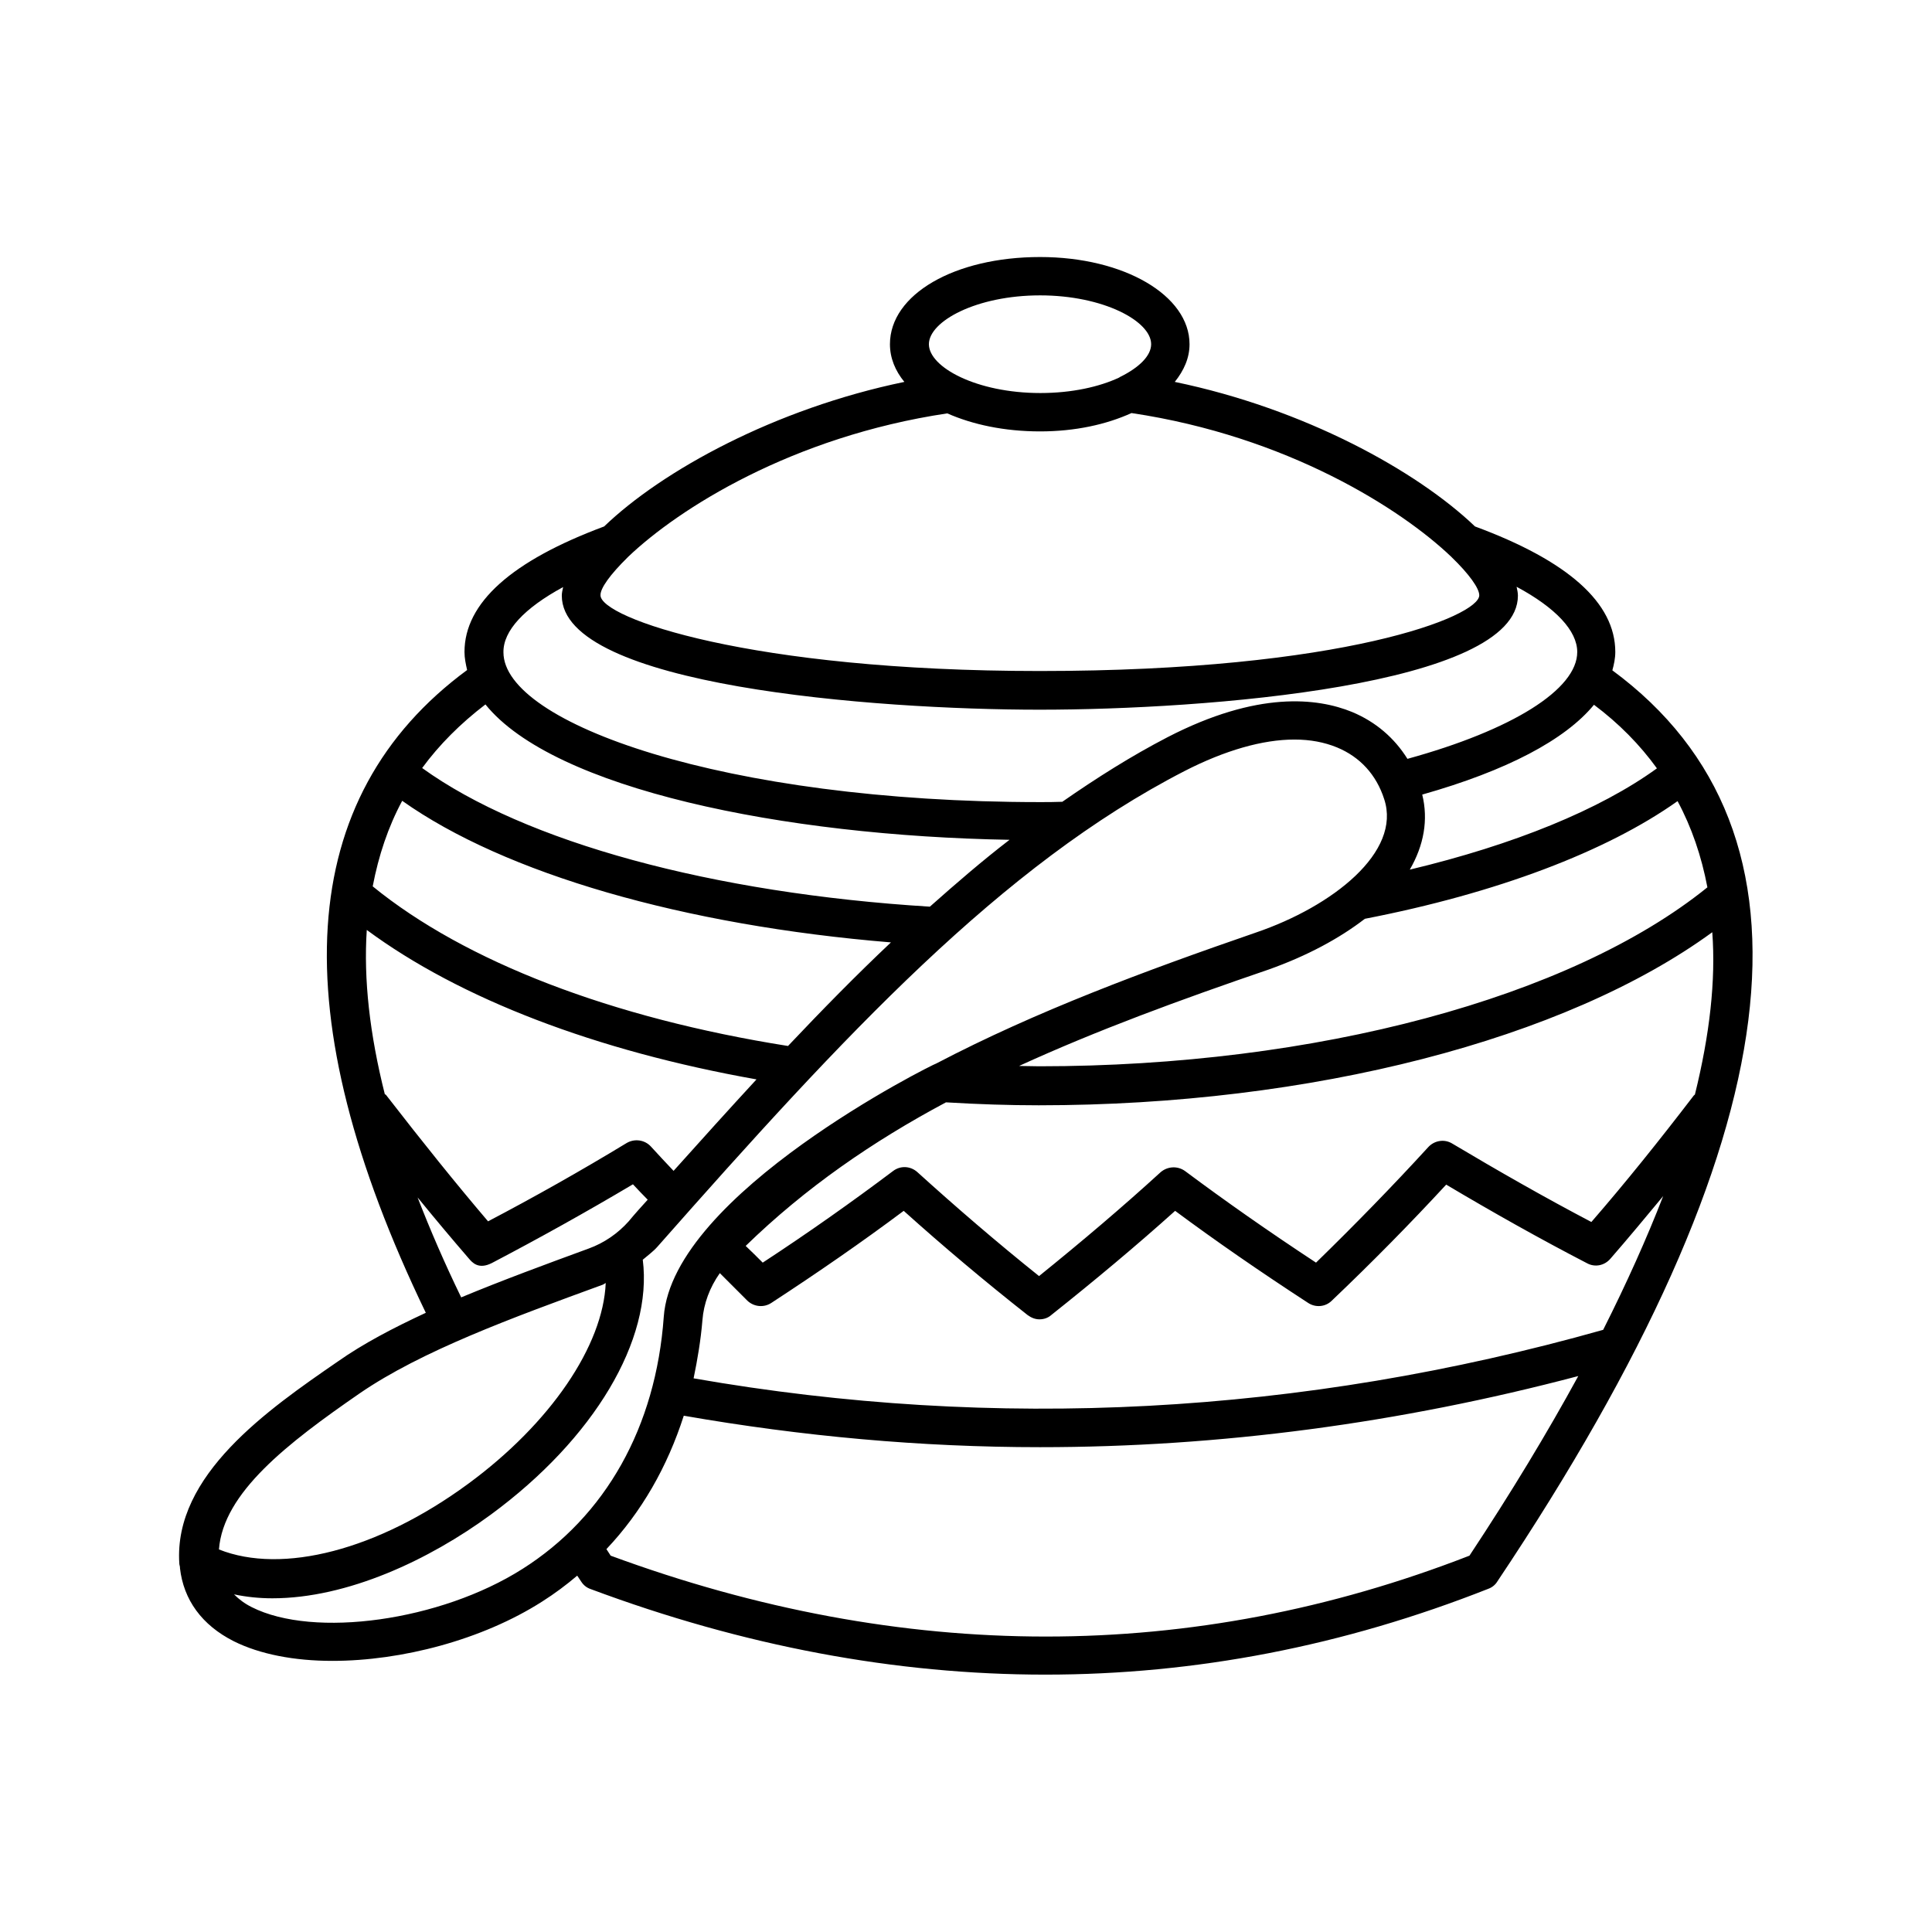 <?xml version="1.0" encoding="UTF-8"?>
<!-- Uploaded to: ICON Repo, www.iconrepo.com, Generator: ICON Repo Mixer Tools -->
<svg fill="#000000" width="800px" height="800px" version="1.1" viewBox="144 144 512 512" xmlns="http://www.w3.org/2000/svg">
 <path d="m571.29 321.65c0.434-1.562 0.781-3.215 0.781-4.863 0-13.031-12.508-24.148-37.176-33.27-15.461-14.766-45.168-31.184-79.566-38.309 2.434-3.039 3.91-6.34 3.91-9.988 0-12.941-17.371-23.105-39.609-23.105-22.672 0-39.785 9.902-39.785 23.105 0 3.648 1.391 7.035 3.82 9.988-34.398 7.121-64.191 23.539-79.566 38.309-24.496 9.121-37.004 20.238-37.004 33.27 0 1.652 0.348 3.215 0.695 4.777-45.602 33.617-49.25 90.945-10.945 170.34-8.598 3.996-16.59 8.164-23.367 12.941-18.414 12.684-43.52 30.055-41.957 53.508 0 0.348 0.172 0.695 0.172 1.043v0.172c0.957 8.426 5.82 15.113 14.246 19.371 6.949 3.473 16.07 5.211 26.145 5.211 18.328 0 39.695-5.559 55.594-15.723 3.301-2.086 6.43-4.43 9.293-6.863 0.348 0.52 0.695 1.043 1.043 1.562 0.609 0.957 1.477 1.652 2.519 1.996 40.477 15.113 80.785 22.672 120.48 22.672 39.785 0 78.961-7.559 117.44-22.758 0.957-0.348 1.824-1.043 2.344-1.91 78.527-117.35 88.691-198.57 30.492-241.48zm-2.43 174.77c-80 22.586-161.05 26.84-241.05 12.855 1.043-5.039 1.91-10.164 2.344-15.461 0.348-4.344 1.91-8.598 4.606-12.422l7.297 7.297c1.738 1.652 4.344 1.91 6.34 0.609 12.246-7.992 24.062-16.156 35.094-24.41 10.336 9.293 21.367 18.59 32.836 27.621 0.957 0.695 1.996 1.129 3.129 1.129 1.129 0 2.258-0.348 3.129-1.129 11.465-9.121 22.496-18.328 32.836-27.621 10.77 7.992 22.324 15.984 35.266 24.41 1.996 1.305 4.606 1.043 6.254-0.609 10.684-10.164 20.848-20.5 30.316-30.75 12.422 7.383 24.93 14.418 37.352 20.848 2.086 1.129 4.606 0.609 6.168-1.215 4.691-5.387 9.293-10.945 13.984-16.59-4.352 11.203-9.648 23.016-15.902 35.438zm24.32-62.367c-0.172 0.172-0.348 0.262-0.434 0.434-9.121 11.898-17.895 22.844-27.016 33.355-12.246-6.43-24.582-13.465-36.832-20.762-2.086-1.305-4.777-0.867-6.43 0.957-9.293 10.164-19.285 20.414-29.707 30.574-12.684-8.34-24.062-16.332-34.66-24.234-1.996-1.477-4.691-1.305-6.516 0.262-10.078 9.207-20.934 18.414-32.227 27.535-11.293-9.035-22.062-18.328-32.227-27.535-1.824-1.652-4.516-1.824-6.516-0.262-10.859 8.164-22.41 16.332-34.484 24.234-1.477-1.477-2.953-2.953-4.516-4.43 15.895-15.461 33.703-27.711 53.074-38.047 8.688 0.52 16.766 0.781 24.582 0.781 72.27 0 139.59-17.461 178.5-45.863 0.961 12.77-0.688 27.188-4.598 43zm-87.473-46.562c34.918-6.773 64.02-17.809 82.867-31.184 3.734 6.949 6.34 14.594 7.906 22.844-36.223 29.273-103.8 47.426-177.03 47.426-1.738 0-3.562-0.086-5.387-0.086 20.672-9.469 42.738-17.547 66.102-25.539 10.25-3.644 18.766-8.246 25.539-13.461zm77.395-39.867c-15.113 10.945-37.871 20.238-65.496 26.84 3.734-6.43 4.953-13.203 3.301-19.891 22.41-6.34 37.871-14.508 45.516-23.801 6.606 4.949 12.164 10.598 16.68 16.852zm-272.75-55.941c0.086-0.086 0.172-0.172 0.172-0.172 13.203-12.594 43.258-31.793 84.52-37.961 6.688 2.953 15.113 4.777 24.582 4.777 9.293 0 17.547-1.824 24.234-4.863 41.348 6.168 71.488 25.449 84.691 38.047 0 0 0.086 0 0.086 0.086 4.777 4.606 7.383 8.34 7.383 10.164 0 5.559-35.875 20.066-116.48 20.066-76.789 0-116.4-14.07-116.4-20.066-0.082-1.828 2.523-5.473 7.215-10.078zm109.27-69.406c16.852 0 29.445 6.863 29.445 12.941 0 3.039-3.129 6.168-8.254 8.688-0.086 0.086-0.172 0.086-0.262 0.172-5.211 2.434-12.508 4.082-20.848 4.082-16.938 0-29.535-6.863-29.535-12.941 0.008-6.078 12.602-12.941 29.453-12.941zm-126.39 77.312c-0.172 0.781-0.348 1.562-0.348 2.258 0 23.887 82.781 30.23 126.65 30.23 43.867 0 126.73-6.34 126.73-30.23 0-0.695-0.172-1.562-0.348-2.344 10.336 5.559 16.07 11.641 16.07 17.285 0 9.902-17.199 20.672-44.996 28.316-3.473-5.559-8.426-9.816-14.68-12.422-9.121-3.734-25.016-5.644-48.902 6.688-9.555 4.953-18.762 10.77-27.883 17.113-1.996 0.086-4.082 0.086-5.906 0.086-83.824 0-142.2-20.934-142.2-39.695-0.09-5.734 5.555-11.727 15.805-17.285zm-20.586 31.094c18.066 22.41 78.871 34.832 138.89 35.875-7.121 5.473-14.07 11.465-21.109 17.719-57.676-3.562-107.36-17.113-134.55-36.742 4.519-6.164 10.164-11.812 16.766-16.852zm49.859 123.61c-1.996-2.086-3.996-4.258-5.992-6.43-1.652-1.824-4.344-2.172-6.43-0.957-12.16 7.383-24.496 14.332-36.742 20.762-8.512-9.988-17.371-21.02-26.93-33.355-0.086-0.172-0.262-0.262-0.434-0.348-3.996-15.895-5.644-30.402-4.777-43.52 24.668 18.242 60.719 32.051 103.28 39.609-7.211 7.82-14.504 15.898-21.977 24.238zm30.316-33.098c-46.645-7.383-85.562-22.324-110.05-42.301 1.562-8.164 4.082-15.723 7.816-22.672 27.188 19.285 74.527 33.008 129.52 37.523-9.125 8.602-18.156 17.809-27.277 27.449zm-98.156 40.133c4.606 5.644 9.121 11.031 13.551 16.156 0.957 1.129 2.606 3.039 6.168 1.215 12.422-6.516 24.93-13.465 37.352-20.848 1.305 1.391 2.606 2.781 3.91 4.082-1.738 1.91-3.387 3.734-5.039 5.734-2.867 3.215-6.516 5.734-10.598 7.211-11.379 4.168-22.934 8.426-33.789 12.941-4.434-9.121-8.254-17.98-11.555-26.492zm-15.375 51.945c16.418-11.293 40.738-20.152 64.277-28.75 0.348-0.086 0.609-0.348 0.957-0.52-0.695 16.59-14.594 37.176-36.484 53.246-23.887 17.547-49.25 24.062-66.016 17.371 1.129-15.027 18.156-28.145 37.266-41.348zm43.086 46.559c-21.629 13.723-55.16 18.414-71.664 10.078-1.91-0.957-3.387-2.086-4.691-3.387 3.301 0.695 6.688 1.043 10.164 1.043 19.891 0 41.52-10.164 57.852-22.148 27.449-20.152 42.996-46.387 40.305-67.578 1.305-1.129 2.781-2.172 3.91-3.473 49.512-56.113 91.207-101.11 139.68-126.04 10.684-5.473 20.672-8.34 29.098-8.34 4.168 0 7.906 0.695 11.293 2.086 6.082 2.519 10.422 7.211 12.508 13.723 4.606 13.984-13.637 28.406-34.051 35.355-29.445 10.164-58.199 20.848-84.605 34.66-0.867 0.172-69.926 34.57-72.27 67.145-2.086 29.176-15.375 52.891-37.523 66.875zm251.04-3.562c-73.488 28.578-150.01 28.578-227.58 0-0.348-0.609-0.781-1.129-1.129-1.738 9.293-9.816 16.156-21.805 20.5-35.355 31.359 5.473 62.891 8.34 94.422 8.34 47.602 0 95.289-6.34 142.63-18.848-8.254 15.117-17.809 30.926-28.84 47.602z"/>
</svg>